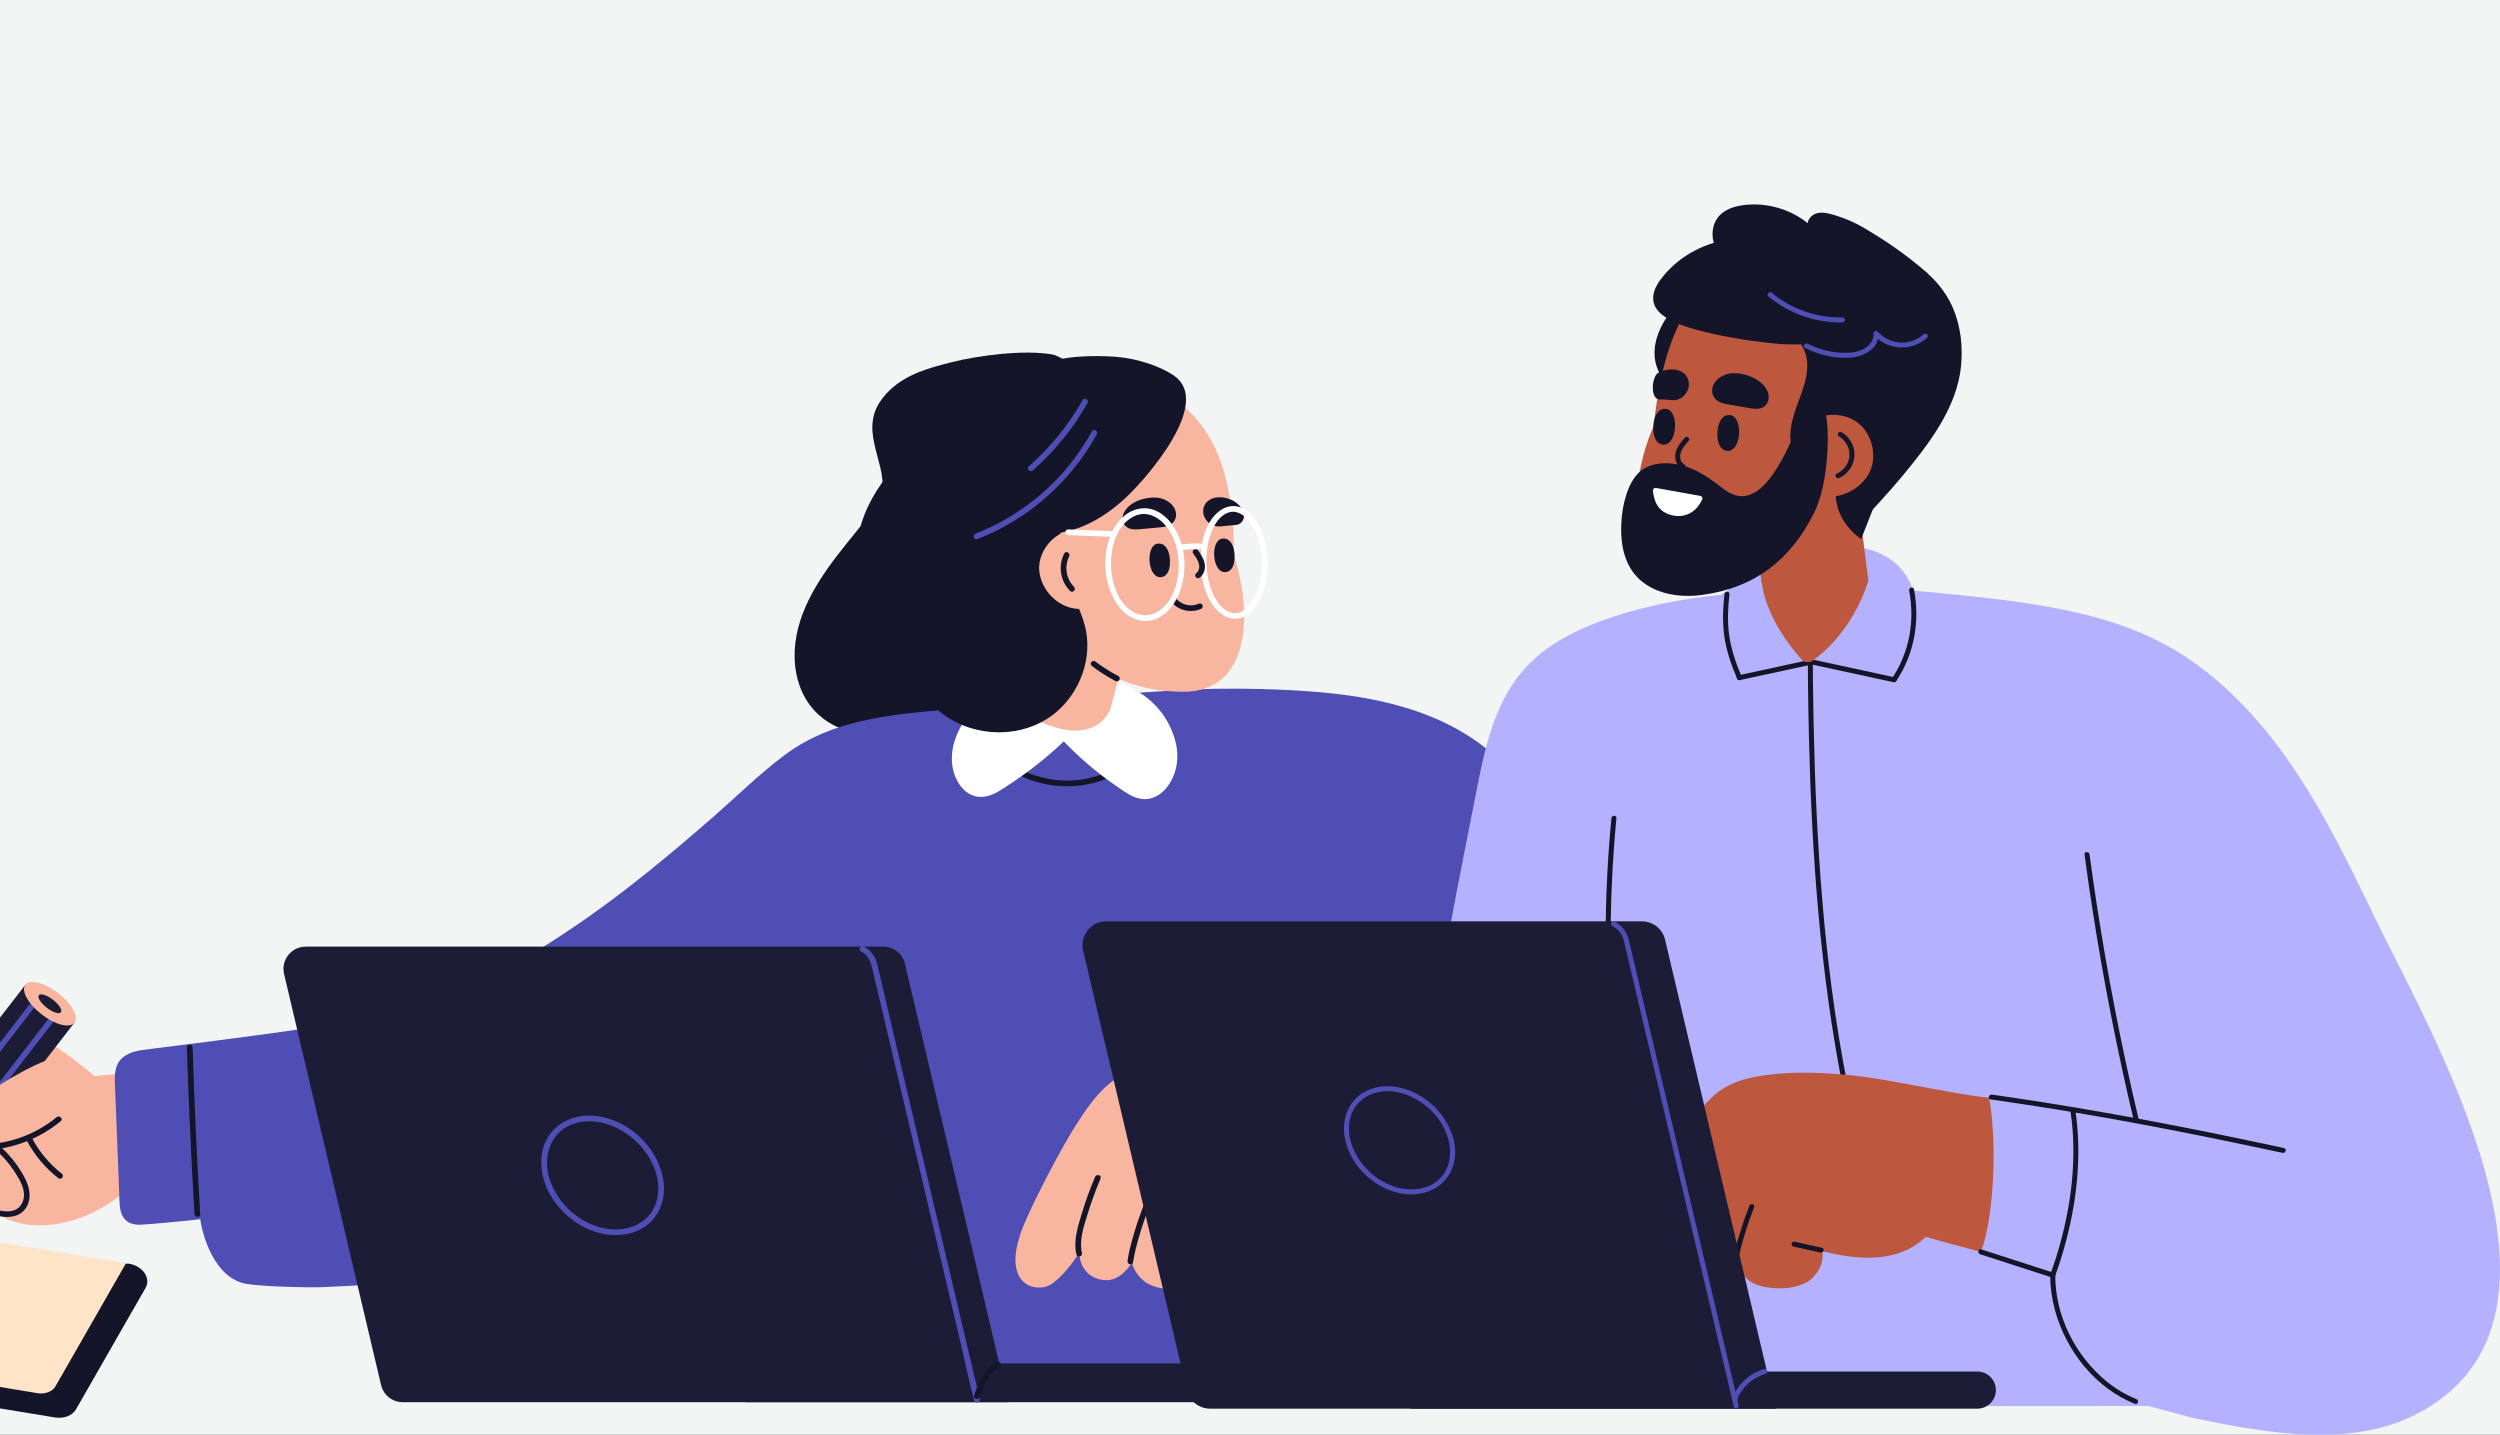 <?xml version="1.0" encoding="UTF-8"?> <svg xmlns="http://www.w3.org/2000/svg" width="697" height="400" viewBox="0 0 697 400" fill="none"><rect x="0" y="0" width="697" height="400" fill="#333333" stroke="none"/><g clip-path="url(#clip0_170_3081)"><rect width="697" height="400" fill="#F3F4F4"></rect><g clip-path="url(#clip1_170_3081)"><path d="M21.195 392.903L40.581 359.071C42.139 356.354 39.801 352.95 35.938 352.315L-23.997 351.816L-57.303 336.957L-58.201 336.813C-60.717 336.398 -63.123 337.321 -64.132 339.091L-83.508 372.923C-85.067 375.64 -82.729 379.044 -78.865 379.679L15.273 395.181C17.789 395.596 20.196 394.673 21.204 392.903H21.195Z" fill="#141529"></path><path d="M15.468 386.503L35.133 352.172L-57.294 336.949L-78.391 373.778L10.469 388.417C12.57 388.764 14.629 387.976 15.468 386.503Z" fill="#FFE4C7"></path><path d="M44.842 307.182C44.698 304.507 44.478 301.831 44.181 299.164C44.156 298.919 43.935 298.766 43.698 298.775C37.903 299.029 32.125 299.435 26.355 300.019C22.661 296.895 18.797 293.983 14.781 291.282C11.46 289.055 8.046 286.863 4.479 285.025C2.725 284.12 0.836 283.383 -1.164 283.349C-6.646 283.247 -11.145 288.564 -14.703 292.146C-19.287 296.768 -30.259 312.821 -31.767 315.665C-33.097 318.18 -34.825 321.025 -34.732 323.971C-34.614 327.679 -30.555 329.305 -27.344 329.051C-23.726 328.763 -20.549 326.646 -17.991 324.166C-15.576 326.866 -12.983 329.449 -10.238 331.802C-7.984 333.741 -5.561 335.502 -2.943 336.908C-2.35 337.382 -1.749 337.83 -1.105 338.237C2.632 340.624 6.936 341.7 11.358 341.632C19.865 341.496 28.304 337.78 34.692 332.268C36.92 330.346 38.928 328.187 40.657 325.817C41.326 325.698 41.995 325.597 42.588 325.368C43.309 325.089 43.935 324.614 44.317 323.937C44.783 323.116 44.859 322.151 44.901 321.219C45.122 316.546 45.096 311.847 44.842 307.174V307.182Z" fill="#F8B59F"></path><path d="M4.555 320.687C3.09 318.571 1.353 316.539 -0.545 314.71C-2.248 313.068 -4.214 311.518 -6.586 310.688C-8.916 309.876 -11.492 309.884 -13.762 310.858C-16.025 311.831 -17.804 313.542 -18.736 315.599C-18.77 315.675 -18.787 315.743 -18.82 315.819C-20.803 317.03 -22.455 318.698 -23.709 320.518C-26.158 324.074 -27.556 328.722 -24.845 332.481C-23.616 334.191 -21.803 335.512 -19.99 336.706C-17.922 338.06 -15.813 339.39 -13.593 340.541C-11.543 341.608 -9.213 342.742 -6.789 342.929C-5.773 343.005 -4.748 342.903 -3.85 342.446C-2.875 341.946 -2.274 341.1 -1.969 340.16C-1.723 339.423 -1.638 338.653 -1.613 337.891C-0.664 338.23 0.395 338.374 1.412 338.289C3.793 338.094 5.75 336.672 6.919 334.885C9.868 330.39 7.36 324.717 4.564 320.687H4.555Z" fill="#F8B59F"></path><path d="M-2.477 319.493C-0.13 321.39 1.971 323.583 3.657 326.08C5.097 328.205 6.953 331.008 6.665 333.691C6.529 334.936 5.945 336.181 4.911 336.917C3.081 338.221 0.573 337.73 -1.41 337.129C-2.392 336.833 -2.816 338.365 -1.833 338.67C1.463 339.677 5.682 339.779 7.512 336.291C9.52 332.472 7.046 328.197 4.852 325.03C3.115 322.524 1.014 320.298 -1.359 318.376C-2.147 317.732 -3.291 318.858 -2.486 319.502L-2.477 319.493Z" fill="#141529"></path><path d="M7.063 274.562L20.746 285.12L-30.004 350.777L-43.696 356.644C-44.848 357.135 -46.085 356.179 -45.899 354.943L-43.679 340.22L7.072 274.562H7.063Z" fill="#1C1C36"></path><path d="M-30.318 343.359C-17.863 327.239 -5.409 311.127 7.054 295.007C10.613 290.401 14.171 285.796 17.73 281.19C18.357 280.377 16.967 279.581 16.349 280.385C3.894 296.506 -8.561 312.617 -21.024 328.737C-24.582 333.343 -28.141 337.949 -31.699 342.554C-32.326 343.367 -30.936 344.163 -30.318 343.359Z" fill="#4E4EB5"></path><path d="M-35.579 339.296C-23.099 323.15 -10.619 307.005 1.861 290.859C5.394 286.287 8.936 281.707 12.469 277.135C13.096 276.322 11.706 275.526 11.088 276.331C-1.393 292.476 -13.873 308.622 -26.353 324.767C-29.886 329.339 -33.427 333.919 -36.96 338.491C-37.587 339.304 -36.198 340.1 -35.579 339.296Z" fill="#4E4EB5"></path><path d="M7.063 274.562C8.334 272.92 12.426 273.952 16.205 276.873C19.983 279.786 22.017 283.486 20.755 285.128C19.484 286.771 15.391 285.738 11.613 282.817C7.834 279.904 5.8 276.204 7.063 274.562Z" fill="#F8B59F"></path><path d="M10.834 277.473C11.308 276.855 13.07 277.422 14.765 278.734C16.459 280.047 17.451 281.604 16.976 282.214C16.502 282.832 14.739 282.265 13.045 280.952C11.35 279.64 10.359 278.082 10.834 277.473Z" fill="#1C1C36"></path><path d="M20.34 295.229C16.061 291.589 -1.113 302.951 -6.298 306.668C-7.857 307.785 -9.458 308.911 -10.806 310.232C-13.059 312.442 -14.415 315.718 -12.178 317.911C-10.119 319.918 -6.349 320.155 -3.256 320.044C3.606 319.799 10.893 316.963 15.773 312.171C17.959 310.029 19.67 307.489 20.399 304.771C21.102 302.138 22.415 296.99 20.34 295.229Z" fill="#F8B59F"></path><path d="M-6.375 320.712C2.157 320.839 10.333 317.994 16.933 312.592C17.73 311.941 16.594 310.823 15.806 311.466C9.545 316.597 1.708 319.239 -6.375 319.12C-7.4 319.103 -7.4 320.703 -6.375 320.712Z" fill="#141529"></path><path d="M7.555 318.139C9.681 322.11 12.63 325.632 16.18 328.409C16.518 328.671 16.976 328.739 17.306 328.409C17.586 328.13 17.645 327.545 17.306 327.283C13.85 324.582 11.003 321.204 8.936 317.335C8.453 316.429 7.072 317.233 7.555 318.139Z" fill="#141529"></path><path d="M300.51 103.362C298.917 101.17 294.469 99.028 293.63 98.867C285.454 97.343 272.262 99.214 265.408 100.958C259.147 102.55 252.911 104.192 248.09 108.756C246.582 110.186 245.269 111.837 244.379 113.717C243.405 115.783 243.083 118.035 243.244 120.304C243.566 124.825 245.498 129.05 245.989 133.545C246.184 135.289 246.167 137.11 245.803 138.837C245.354 139.497 244.905 140.157 244.439 140.801C240.999 145.593 237.127 150.055 233.526 154.72C226.663 163.618 220.41 174.142 221.707 185.834C222.274 190.914 224.384 195.748 228.188 199.228C231.611 202.369 236.263 204.401 240.956 204.113C241.719 204.062 242.473 203.943 243.219 203.766C244.261 204.248 245.371 204.621 246.481 204.909C249.548 205.704 252.716 206.238 255.843 206.754C259.206 207.322 262.587 207.711 266.001 207.753C272.889 207.838 279.71 206.619 286.454 205.332C288.903 204.866 291.741 204.519 293.673 202.784C295.884 200.786 295.587 197.831 294.766 195.248C294.325 193.852 293.757 192.505 293.342 191.1C292.902 189.618 292.588 188.103 292.376 186.57C291.953 183.522 291.944 180.432 292.139 177.367C292.529 171.162 293.707 165.049 294.266 158.86C294.537 155.846 294.664 152.806 294.469 149.784C294.257 146.448 293.579 143.172 292.876 139.912C291.605 134.045 290.258 128.025 291.538 122.039C292.088 119.449 293.147 116.951 294.867 114.911C296.486 112.98 298.671 111.592 300.171 109.551C301.527 107.697 301.942 105.31 300.518 103.346L300.51 103.362Z" fill="#141529"></path><path d="M482.797 354.85C479.933 359.456 475.807 363.274 470.952 365.704C465.487 368.438 458.811 369.497 452.982 367.321C452.745 367.228 452.516 367.135 452.287 367.033C449.449 366.754 446.644 366.085 444.052 365.086C434.868 361.564 427.937 353.876 422.167 346.197C418.965 341.93 415.948 337.502 412.89 333.133C409.628 328.46 406.366 323.795 403.163 319.088C396.783 309.749 390.573 300.275 384.778 290.547C381.999 285.891 379.33 281.167 376.78 276.375C376.89 276.899 377.017 277.433 377.127 277.958C378.991 286.89 380.609 295.873 381.957 304.889C383.321 313.949 385.354 332.659 386.193 341.786C386.938 349.999 388.133 358.829 385.371 366.787C382.888 373.975 376.941 379.259 370.214 382.467C362.275 386.252 353.209 387.556 344.542 388.538C335.366 389.579 326.122 389.867 316.896 389.757C312.753 389.715 308.618 389.579 304.483 389.401C299.205 389.85 293.91 389.892 288.606 389.325C285.988 389.054 283.395 388.622 280.828 388.047C279.439 387.877 278.066 387.649 276.727 387.285C275.321 386.904 274.033 386.353 272.847 385.642C271.746 385.219 270.661 384.77 269.585 384.288C263.62 381.544 258.35 377.599 253.945 372.739C249.598 367.947 246.133 362.436 243.168 356.704C239.982 350.557 236.381 334.522 233.924 328.054C228.663 314.186 226.578 303.738 223.96 289.142C223.528 286.721 223.155 284.291 222.791 281.861C204.948 285.891 166.177 286.729 140.887 272.235C140.514 272.023 140.15 271.803 139.777 271.583C139.726 271.549 139.675 271.523 139.625 271.489C139.633 271.261 139.752 271.041 140.014 270.888C147.911 266.359 155.629 261.516 163.102 256.301C175.616 247.563 187.35 237.785 198.839 227.76C205.439 222.012 211.675 215.823 218.69 210.557C233.678 199.313 252.403 199 270.237 197.264C290.707 195.275 311.185 193.268 331.731 192.295C332.96 192.235 334.197 192.185 335.425 192.134C336.374 192.091 337.323 192.058 338.272 192.041C347.016 191.888 355.776 192.091 364.503 192.709C372.408 193.277 380.313 194.276 388.006 196.231C395.563 198.145 402.918 201.015 409.501 205.231C415.948 209.363 421.515 214.731 426.48 220.53C431.58 226.507 436.096 232.95 440.62 239.368C445.323 246.031 449.983 252.719 454.329 259.62C456.108 262.447 457.82 265.309 459.472 268.221C465.437 278.203 470.749 288.558 475.349 299.225C477.934 305.211 480.289 311.29 482.433 317.445C484.703 323.998 486.813 330.788 487.092 337.773C487.321 343.801 486.008 349.711 482.805 354.85H482.797Z" fill="#4E4EB5"></path><path d="M283.005 215.523C289.19 218.868 296.443 220.019 303.348 218.639C309.736 217.361 315.625 213.923 319.946 209.055C320.624 208.293 319.497 207.159 318.819 207.929C314.744 212.526 309.27 215.76 303.238 217.039C296.672 218.427 289.699 217.327 283.819 214.143C282.912 213.652 282.107 215.032 283.014 215.523H283.005Z" fill="#141529"></path><path d="M267.399 218.574C268.696 220.564 270.949 222.376 273.932 222.173C276.745 221.986 279.21 220.149 281.345 218.744C286.878 215.145 291.987 211.09 296.587 206.696C301.035 211.369 306.068 215.645 311.626 219.421C313.659 220.801 315.972 222.621 318.777 222.791C321.742 222.977 324.14 221.148 325.597 219.142C328.503 215.162 328.808 210.201 327.487 205.892C323.691 193.514 311.787 188.341 299.841 188.603C287.488 188.874 271.432 192.693 266.577 205.316C264.908 209.634 264.807 214.595 267.391 218.557L267.399 218.574Z" fill="white"></path><path d="M393.335 326.425C393.301 319.483 392.742 311.008 390.124 303.27C388.353 303.05 386.591 302.872 384.854 302.592C380.703 301.932 376.551 301.187 372.4 300.425C363.851 298.859 355.234 297.072 346.753 296.37C340.06 295.819 333.392 295.599 326.961 296.234C320.37 296.886 314.125 298.122 309.321 302.084C305.272 305.429 302.391 309.874 299.57 314.31C296.63 318.933 289.309 332.386 285.488 341.369C283.777 345.399 281.955 351.571 284.048 355.652C286.022 359.504 290.851 359.648 293.291 357.912C296.333 355.745 298.68 352.578 300.849 349.42C301.061 351.224 301.518 353.027 302.967 354.652C304.534 356.413 307.491 357.175 309.432 356.854C311.482 356.515 313.007 355.211 314.227 353.857C314.617 353.425 315.151 352.68 315.574 352.155C315.735 352.722 315.955 353.272 316.227 353.814C316.26 353.933 316.286 354.026 316.286 354.051C316.286 354.034 316.311 354.017 316.328 354.001C317.048 355.381 318.116 356.625 319.438 357.514C321.42 358.852 323.903 359.25 326.021 359.461C329.562 359.817 333.146 359.36 336.01 357.887C338.154 356.778 341.593 353.052 340.763 348.599C346.092 349.827 363.673 351.435 373.518 341.86C375.153 340.886 382.626 346.406 388.616 351.054C391.827 343.612 393.386 335.273 393.344 326.434L393.335 326.425Z" fill="#F8B59F"></path><path d="M340.67 347.543C337.993 346.942 335.307 346.341 332.629 345.748C331.63 345.528 331.197 347.06 332.206 347.289C334.883 347.882 337.569 348.483 340.246 349.084C341.246 349.304 341.67 347.772 340.67 347.543Z" fill="#141529"></path><path d="M301.645 349.322C300.815 345.724 302.162 341.973 303.204 338.544C304.229 335.158 305.475 331.839 306.83 328.571C307.22 327.622 305.678 327.208 305.288 328.147C303.84 331.636 302.526 335.174 301.459 338.79C300.417 342.337 299.247 346.028 300.103 349.745C300.332 350.744 301.874 350.321 301.645 349.322Z" fill="#141529"></path><path d="M315.896 351.936C316.303 349.133 317.099 346.34 317.913 343.63C318.726 340.913 319.683 338.246 320.709 335.604C321.081 334.647 319.539 334.233 319.167 335.181C318.141 337.822 317.184 340.489 316.371 343.207C315.557 345.916 314.761 348.71 314.354 351.512C314.21 352.52 315.744 352.952 315.896 351.936Z" fill="#141529"></path><path d="M485.017 324.76C483.331 319.113 481.077 312.145 476.231 308.327C474.079 306.633 473.503 305.346 470.885 304.576C468.224 303.797 465.488 303.365 462.743 303.027C459.464 302.629 456.176 302.307 452.889 302.036C446.17 301.486 439.435 301.155 432.69 300.918C429.335 300.8 425.98 300.707 422.625 300.622C420.973 300.58 419.312 300.529 417.66 300.495C416.16 300.461 414.644 300.461 413.161 300.724C409.289 301.426 396.335 299.005 395.106 299.538C393.954 300.038 393.149 301.012 392.7 302.163C392.522 302.629 392.395 303.103 392.293 303.585C385.456 302.561 378.856 301.52 377.17 301.274C377.17 301.274 375.357 309.817 374.891 312.771C374.162 317.318 373.662 321.907 373.145 326.479C372.332 333.624 371.866 340.804 372.095 348C372.196 351.243 372.281 354.917 373.51 357.711C375.086 361.301 378.788 361.597 381.787 362.376C384.321 363.037 386.862 363.688 389.404 364.332C389.506 364.662 389.608 365.001 389.726 365.331C390.624 367.752 392.022 369.987 394.022 371.655C396.131 373.416 398.724 374.466 401.342 375.237C404.29 376.109 407.315 376.761 410.323 377.404C413.551 378.09 416.787 378.716 420.041 379.267C426.582 380.376 433.156 381.222 439.765 381.84C445.501 382.382 451.313 382.721 457.049 382.018C468.614 380.604 477.841 373.611 482.704 363.028C485.068 357.88 486.762 351.666 487.127 346.002C487.584 338.873 487.466 332.888 485.034 324.76H485.017Z" fill="#CDE339"></path><path d="M262.248 263.353C261.426 264.597 260.579 265.825 259.731 267.044C259.952 258.874 259.867 250.695 259.528 242.534C259.172 234.025 258.528 225.525 257.596 217.058C257.088 212.461 256.495 207.872 255.775 203.3C256.148 203.207 256.181 202.572 255.724 202.479C237.245 198.822 220.893 211.428 208.43 223.408C201.813 229.766 195.374 236.277 188.308 242.161C181.631 247.724 174.599 252.854 167.279 257.536C152.613 266.909 136.778 274.444 120.265 279.964C103.76 285.476 40.995 292.325 38.377 292.96C36.081 293.519 33.76 294.501 32.726 296.787C31.642 299.2 32.057 302.12 32.142 304.669C32.353 311.069 32.913 323.176 33.124 329.577C33.175 331.16 33.226 332.744 33.285 334.327C33.328 335.521 33.379 336.723 33.709 337.874C34.023 338.966 34.633 339.974 35.59 340.609C36.564 341.261 37.725 341.455 38.877 341.464C40.386 341.464 53.713 340.262 55.822 339.889C56.399 344.148 59.635 356.28 68.591 357.923C72.802 358.693 85.866 359.04 90.136 358.854C133.228 356.991 153.791 351.979 182.53 337.146C197.501 329.416 213.158 317.445 225.833 306.345C238.448 295.297 249.869 282.732 259.384 268.907C260.545 267.222 261.689 265.529 262.807 263.81C263.061 263.421 262.502 262.963 262.248 263.353Z" fill="#4E4EB5"></path><path d="M52.103 292.038C52.594 307.54 53.306 323.033 54.23 338.519C54.289 339.534 55.89 339.543 55.822 338.519C54.891 323.033 54.187 307.54 53.696 292.038C53.662 291.013 52.069 291.013 52.103 292.038Z" fill="#141529"></path><path d="M392.92 303.89C406.383 306.803 419.846 309.707 433.3 312.619C434.3 312.839 434.732 311.299 433.724 311.078C420.261 308.166 406.798 305.262 393.344 302.35C392.344 302.129 391.912 303.67 392.92 303.89Z" fill="#141529"></path><path d="M371.264 263.419C372.942 267.999 374.62 272.579 376.289 277.16C376.636 278.116 378.178 277.702 377.831 276.736C376.153 272.156 374.476 267.576 372.806 262.995C372.459 262.039 370.917 262.454 371.264 263.419Z" fill="#141529"></path><path d="M391.632 302.933C388.345 317.953 387.252 333.446 388.464 348.779C388.803 353.088 389.328 357.389 390.014 361.656C390.175 362.664 391.717 362.241 391.556 361.233C389.15 346.298 388.938 331 390.938 316.005C391.505 311.764 392.259 307.539 393.174 303.357C393.395 302.358 391.853 301.926 391.632 302.933Z" fill="#141529"></path><path d="M371.018 343.733C370.68 346.002 370.832 348.339 371.103 350.616C371.366 352.86 371.705 355.205 372.611 357.296C373.382 359.1 375.034 360.234 376.729 361.106C379.491 362.52 382.533 363.384 385.54 364.095C386.54 364.332 386.964 362.791 385.964 362.554C383.177 361.894 380.347 361.115 377.763 359.836C376.246 359.083 374.67 358.151 374.001 356.509C373.213 354.579 372.899 352.403 372.671 350.345C372.442 348.322 372.255 346.18 372.56 344.148C372.713 343.14 371.171 342.709 371.018 343.725V343.733Z" fill="#141529"></path><path d="M112.292 390.931H281.142L252.301 268.702C251.64 265.899 249.141 263.918 246.252 263.918H85.248C81.24 263.918 78.283 267.652 79.198 271.546L106.243 386.148C106.904 388.95 109.403 390.931 112.292 390.931Z" fill="#1C1C36"></path><path d="M151.334 327.924C153.096 335.145 158.959 341.14 165.991 343.442C172.219 345.483 179.819 344.196 183.343 338.185C186.978 331.979 184.597 324.156 180.268 318.983C175.675 313.497 168.067 309.814 160.849 311.397C157.451 312.142 154.418 314.216 152.647 317.23C150.749 320.465 150.52 324.325 151.334 327.924C151.563 328.923 153.105 328.499 152.876 327.5C151.571 321.777 153.749 315.563 159.586 313.429C165.813 311.152 172.863 313.92 177.446 318.306C181.954 322.615 185.046 329.49 182.792 335.67C180.657 341.521 174.21 343.646 168.474 342.46C161.06 340.928 154.681 334.858 152.884 327.5C152.639 326.501 151.105 326.924 151.342 327.924H151.334Z" fill="#4E4EB5"></path><path d="M372.289 380.121H208.32C205.329 380.121 202.915 382.542 202.915 385.523C202.915 388.511 205.338 390.924 208.32 390.924H372.289C375.28 390.924 377.695 388.503 377.695 385.523C377.695 382.534 375.272 380.121 372.289 380.121Z" fill="#1C1C36"></path><path d="M273.144 390.019C272.153 385.803 271.153 381.595 270.161 377.379C267.789 367.329 265.417 357.288 263.053 347.239C260.223 335.25 257.393 323.253 254.564 311.265C252.2 301.257 249.844 291.259 247.48 281.251C246.481 277.001 245.557 272.717 244.473 268.484C243.956 266.486 242.668 264.843 240.83 263.878C239.923 263.396 239.118 264.776 240.025 265.258C242.541 266.587 242.914 268.856 243.49 271.286C244.134 274.029 244.786 276.773 245.43 279.516C247.692 289.1 249.954 298.692 252.217 308.276C255.021 320.154 257.825 332.033 260.621 343.911C263.07 354.308 265.527 364.696 267.976 375.093C269.162 380.122 270.161 385.244 271.551 390.231C271.568 390.299 271.585 390.375 271.602 390.443C271.839 391.442 273.373 391.018 273.144 390.019Z" fill="#4E4EB5"></path><path d="M277.812 379.699C276.312 380.512 275.143 381.841 274.211 383.246C273.034 385.024 272.212 387.039 271.602 389.071C271.305 390.053 272.847 390.477 273.144 389.495C273.711 387.624 274.457 385.803 275.524 384.161C276.321 382.933 277.321 381.782 278.625 381.079C279.532 380.588 278.727 379.216 277.82 379.699H277.812Z" fill="#141529"></path><path d="M271.508 130.486C271.592 129.868 271.694 129.249 271.813 128.64C275.905 106.746 305.813 98.364 324.359 109.243C339.974 118.404 343.177 134.092 343.931 150.187C343.999 151.669 344.024 153.269 344.007 154.945C344.143 155.334 344.27 155.724 344.397 156.122C348.557 169.329 349.548 192.985 329.655 192.875C315.785 192.798 306.754 187.405 298.628 181.242C281.514 168.246 268.415 152.676 271.516 130.494L271.508 130.486Z" fill="#F8B59F"></path><path d="M341.415 159.51C342.372 159.543 343.524 159.019 343.999 157.139C344.676 154.43 343.838 149.714 340.745 150.163C337.424 150.645 337.898 159.391 341.415 159.51Z" fill="#141529"></path><path d="M323.394 160.916C324.351 160.95 325.503 160.425 325.978 158.545C326.655 155.836 325.817 151.12 322.724 151.569C319.403 152.052 319.877 160.797 323.394 160.916Z" fill="#141529"></path><path d="M313.371 142.881C314.938 139.808 319.344 138.47 322.555 138.741C324.8 138.927 327.257 140.392 327.799 142.712C328.13 144.109 327.562 145.514 326.342 146.259C325.198 146.954 323.783 146.987 322.495 147.106C320.869 147.258 319.234 147.428 317.607 147.563C316.294 147.673 314.819 147.665 313.82 146.674C312.811 145.675 312.752 144.1 313.379 142.881H313.371Z" fill="#141529"></path><path d="M335.509 143.226C335.264 141.905 335.721 140.618 336.645 139.797C338.433 138.189 341.347 138.434 343.491 139.433C345.338 140.297 347.634 142.76 346.549 145.004C345.829 146.486 344.355 146.409 342.991 146.486C341.101 146.587 339.331 147.265 337.517 146.122C336.526 145.495 335.73 144.437 335.501 143.234L335.509 143.226Z" fill="#141529"></path><path d="M316.556 171.024C316.556 171.024 312.845 185.434 309.642 197.423C309.642 197.423 306.94 206.439 294.366 202.833C283.911 199.836 283.471 194.375 283.471 194.375L290.198 164.641L316.564 171.024H316.556Z" fill="#F8B59F"></path><path d="M240.168 145.946C242.117 139.469 246.073 133.738 250.648 128.827C257.791 121.148 265.374 113.596 274.524 108.321C280.184 105.053 295.994 96.731 302.195 101.794C308.287 106.764 302.56 120.86 299.391 127.76C299.374 127.997 299.357 128.243 299.332 128.48C298.332 139.656 292.664 150.247 297.188 161.541C299.128 166.384 301.916 170.965 302.831 176.163C304.381 184.985 300.281 194.442 293.062 199.649C285.199 205.313 274.177 205.541 265.763 200.944C257.511 196.431 252.284 187.288 251.809 177.992C251.758 176.967 251.767 175.934 251.835 174.91C246.649 172.937 242.803 168.526 240.752 163.446C238.49 157.833 238.431 151.712 240.176 145.946H240.168Z" fill="#141529"></path><path d="M334.933 169.711C332.154 170.998 328.604 170.295 326.664 167.874C326.393 167.535 326.333 167.078 326.664 166.748C326.943 166.469 327.519 166.409 327.791 166.748C329.273 168.594 331.976 169.33 334.128 168.34C334.518 168.162 334.984 168.23 335.221 168.627C335.424 168.975 335.331 169.533 334.933 169.72V169.711Z" fill="#141529"></path><path d="M310.998 189.87C308.719 188.677 306.55 187.305 304.5 185.756C304.152 185.493 303.974 185.07 304.212 184.663C304.407 184.325 304.957 184.113 305.305 184.376C307.355 185.925 309.532 187.305 311.803 188.49C312.184 188.693 312.303 189.218 312.091 189.582C311.862 189.972 311.379 190.065 310.998 189.87Z" fill="#141529"></path><path d="M289.723 158.909C289.274 153.305 295.129 145.626 303.432 148.267C311.439 150.807 313.464 160.535 307.939 166.58C301.373 173.776 290.435 167.765 289.723 158.909Z" fill="#F8B59F"></path><path d="M298.077 155.133C296.671 157.961 297.239 161.381 299.45 163.625C300.17 164.361 299.043 165.487 298.323 164.751C295.595 161.974 294.968 157.8 296.705 154.328C297.162 153.406 298.543 154.218 298.086 155.133H298.077Z" fill="#141529"></path><path d="M277.896 132.313C278.48 126.242 280.192 120.248 282.928 114.796C285.453 109.767 285.352 104.526 290.393 101.842C295.502 99.124 305.143 99.048 310.862 99.455C313.879 99.675 316.878 100.267 319.75 101.207C322.41 102.079 325.139 103.197 327.435 104.831C338.008 112.366 319.742 133.219 314.124 138.51C309.998 142.405 305.186 145.758 299.755 147.519C294.307 149.28 288.215 149.5 282.861 147.29C281.59 146.765 280.31 146.122 279.37 145.097C278.429 144.064 278.057 142.701 277.896 141.347C277.548 138.366 277.616 135.293 277.896 132.313Z" fill="#141529"></path><path d="M305.788 121.071C300.128 131.392 291.613 140.078 281.437 145.996C278.565 147.664 275.557 149.095 272.456 150.306C271.499 150.678 271.084 149.137 272.033 148.765C282.717 144.591 292.214 137.411 299.179 128.31C301.128 125.762 302.873 123.069 304.406 120.267C304.898 119.369 306.279 120.174 305.788 121.071Z" fill="#4E4EB5"></path><path d="M303.203 112.36C299.213 119.421 294.044 125.788 287.953 131.147C287.182 131.825 286.055 130.699 286.826 130.021C292.824 124.747 297.891 118.507 301.822 111.556C302.331 110.659 303.703 111.463 303.203 112.36Z" fill="#4E4EB5"></path><path d="M336.433 158.602C336.678 161.286 337.314 163.995 338.585 166.383C339.483 168.076 340.762 169.786 342.575 170.556C346.735 172.334 349.675 167.449 350.726 164.181C352.361 159.084 352.175 152.98 349.946 148.078C348.489 144.886 345.176 141.059 341.398 143.405C339.356 144.666 338.144 147.062 337.415 149.272C336.424 152.277 336.178 155.461 336.433 158.602C336.517 159.626 334.916 159.618 334.84 158.602C334.416 153.319 335.297 146.359 339.652 142.719C341.228 141.398 343.27 140.738 345.303 141.271C347.455 141.847 349.124 143.549 350.294 145.369C353.581 150.483 354.081 157.527 352.632 163.309C351.598 167.424 348.667 173.088 343.575 172.453C341.067 172.14 339.118 170.252 337.805 168.211C335.967 165.35 335.145 161.938 334.831 158.593C334.738 157.569 336.331 157.577 336.424 158.593L336.433 158.602Z" fill="white"></path><path d="M334.018 153.456C334.899 154.683 335.747 155.97 335.916 157.511C336.069 158.891 335.543 160.288 334.4 161.101C334.044 161.346 333.51 161.16 333.307 160.813C333.069 160.415 333.239 159.975 333.595 159.721C333.883 159.518 334.111 159.145 334.222 158.781C334.349 158.366 334.383 157.85 334.306 157.452C334.086 156.25 333.332 155.242 332.637 154.269C332.383 153.921 332.578 153.38 332.925 153.176C333.323 152.939 333.764 153.109 334.018 153.464V153.456Z" fill="#141529"></path><path d="M309.846 159.256C310.329 163.828 312.532 169.653 317.361 171.211C321.97 172.692 325.715 168.781 327.283 164.852C329.324 159.764 329.079 153.457 326.427 148.631C324.393 144.939 320.242 141.832 315.98 144.033C310.727 146.751 309.363 153.922 309.846 159.256C309.939 160.281 308.346 160.272 308.253 159.256C307.745 153.643 309.211 146.912 313.998 143.39C315.946 141.959 318.403 141.358 320.776 141.891C323.182 142.442 325.181 144.084 326.639 146.015C330.358 150.951 331.078 158.096 329.299 163.913C327.842 168.654 323.97 173.734 318.429 173.056C311.939 172.269 308.855 164.92 308.253 159.248C308.143 158.232 309.744 158.232 309.846 159.248V159.256Z" fill="white"></path><path d="M335.797 153.269C333.569 152.981 331.298 153.057 329.096 153.481C328.672 153.565 328.231 153.362 328.113 152.922C328.003 152.532 328.248 152.024 328.672 151.94C331.019 151.483 333.425 151.364 335.797 151.669C336.221 151.72 336.594 151.999 336.594 152.465C336.594 152.854 336.229 153.32 335.797 153.26V153.269Z" fill="white"></path><path d="M310.71 149.706C306.415 149.537 302.119 149.367 297.815 149.198C296.79 149.156 296.79 147.564 297.815 147.606C302.11 147.776 306.406 147.945 310.71 148.114C311.735 148.157 311.735 149.748 310.71 149.706Z" fill="white"></path><path d="M403.85 308.758C403.994 304.372 397.961 301.688 398.444 297.362C401.697 268.458 407.052 244.252 411.941 218.98C415.254 201.827 419.388 188.958 432.317 180.128C444.696 171.67 465.775 166.539 486.923 165.235C506.452 164.025 516.797 162.932 537.445 165.015C562.862 167.58 590.297 169.689 610.978 184.217C635.04 201.124 648.528 227.616 661.009 253.582C661.059 253.692 661.11 253.794 661.161 253.904C677.335 287.558 724.993 367.092 674.209 394.006C656.45 403.421 634.057 400.077 611.724 395.386C610.453 395.124 603.81 393.287 599.006 391.983C541.334 392.017 489.583 392.829 432.309 385.26C425.353 384.338 417.228 366.389 412.059 361.792C404.544 355.095 404.036 343.86 403.68 334.648C403.358 326.063 403.545 317.402 403.833 308.758H403.85Z" fill="#B4B1FF"></path><path d="M505.359 177.892C505.427 194.139 505.69 210.386 506.469 226.616C507.249 242.914 508.536 259.203 510.655 275.383C511.858 284.569 513.34 293.712 515.137 302.797C515.306 303.677 513.967 304.05 513.789 303.169C510.612 287.117 508.443 270.879 506.969 254.581C505.495 238.224 504.715 221.807 504.326 205.391C504.105 196.23 504.004 187.061 503.97 177.892C503.97 176.994 505.359 176.994 505.368 177.892H505.359Z" fill="#141529"></path><path d="M554.593 306.055C552.924 305.852 551.264 305.674 549.628 305.42C545.714 304.802 541.791 304.1 537.877 303.38C529.811 301.907 521.686 300.214 513.688 299.553C507.376 299.028 501.081 298.825 495.023 299.426C488.804 300.044 482.915 301.204 478.383 304.946C474.562 308.096 471.85 312.287 469.181 316.478C466.402 320.838 459.497 333.529 455.905 342.004C454.287 345.805 452.575 351.63 454.549 355.474C456.413 359.106 460.963 359.25 463.268 357.607C466.131 355.559 468.351 352.57 470.393 349.598C470.596 351.3 471.02 353.002 472.393 354.534C473.867 356.194 476.663 356.913 478.493 356.608C480.433 356.287 481.865 355.059 483.017 353.781C483.381 353.374 483.89 352.663 484.288 352.181C484.432 352.714 484.644 353.239 484.898 353.747C484.932 353.857 484.949 353.95 484.957 353.975C484.957 353.958 484.983 353.942 484.991 353.925C485.678 355.22 486.677 356.405 487.923 357.243C489.795 358.505 492.134 358.886 494.133 359.081C497.48 359.411 500.86 358.988 503.555 357.591C505.571 356.549 508.825 353.036 508.037 348.828C513.069 349.988 527.642 353.865 536.92 344.832C540.478 345.856 544.994 347.126 552.238 349.023C555.263 342.004 557.203 321.507 554.602 306.064L554.593 306.055Z" fill="#BD583E"></path><path d="M507.562 349.227C505.037 348.659 502.504 348.092 499.979 347.533C499.098 347.339 499.471 345.992 500.352 346.187C502.885 346.746 505.41 347.313 507.935 347.88C508.808 348.075 508.443 349.421 507.562 349.227Z" fill="#141529"></path><path d="M469.732 349.886C468.927 346.381 470.037 342.892 471.02 339.54C472.02 336.136 473.257 332.809 474.621 329.541C474.96 328.72 476.315 329.084 475.968 329.913C474.688 332.995 473.511 336.128 472.545 339.328C471.562 342.562 470.291 346.118 471.079 349.522C471.282 350.394 469.935 350.766 469.732 349.894V349.886Z" fill="#141529"></path><path d="M483.178 351.58C483.56 348.939 484.314 346.297 485.085 343.749C485.856 341.192 486.754 338.669 487.72 336.18C488.042 335.35 489.397 335.714 489.067 336.552C488.101 339.041 487.194 341.556 486.432 344.121C485.669 346.678 484.907 349.311 484.526 351.953C484.398 352.842 483.051 352.461 483.178 351.58Z" fill="#141529"></path><path d="M475.426 169.662C484.695 160.993 496.709 154.787 507.477 152.856C518.178 150.943 526.795 153.771 531.099 159.977C533.488 163.431 534.556 167.842 533.937 172.863C533.937 172.93 533.903 172.99 533.878 173.049C533.827 173.404 533.344 173.904 532.853 173.879C517.915 172.981 502.978 172.092 488.041 171.186C483.856 170.932 479.67 170.678 475.493 170.424C475.163 170.407 475.078 169.976 475.417 169.654L475.426 169.662Z" fill="#B4B1FF"></path><path d="M582.57 238.214C585.162 257.585 588.534 276.854 592.627 295.963C593.779 301.331 594.991 306.69 596.253 312.032C596.465 312.904 595.118 313.277 594.906 312.405C590.348 293.212 586.543 273.84 583.502 254.351C582.663 248.983 581.884 243.607 581.163 238.222C581.045 237.333 582.443 237.342 582.561 238.222L582.57 238.214Z" fill="#141529"></path><path d="M636.396 321.415C615.393 316.902 594.321 312.703 573.115 309.274C567.082 308.301 561.041 307.378 554.992 306.523C554.102 306.396 554.483 305.049 555.365 305.176C576.648 308.19 597.795 312.009 618.849 316.31C624.831 317.529 630.796 318.79 636.76 320.069C637.642 320.255 637.269 321.601 636.388 321.415H636.396Z" fill="#141529"></path><path d="M450.66 228.107C449.483 240.409 448.941 252.77 449.059 265.131C449.093 268.636 449.178 272.141 449.322 275.646C449.356 276.544 447.958 276.544 447.924 275.646C447.441 263.294 447.593 250.924 448.415 238.589C448.644 235.092 448.932 231.596 449.263 228.107C449.347 227.218 450.745 227.21 450.66 228.107Z" fill="#141529"></path><path d="M486.44 133.478C486.44 133.478 488.931 149.141 491.134 162.188C491.134 162.188 493.116 172.025 507.664 169.587C519.762 167.555 520.898 161.832 520.898 161.832L516.806 129.617L486.44 133.478Z" fill="#BD583E"></path><path d="M533.615 164.296C535.318 173.202 533.725 182.295 528.676 189.873C528.176 190.618 526.973 189.915 527.473 189.17C532.311 181.914 533.912 173.219 532.277 164.668C532.107 163.788 533.454 163.415 533.624 164.296H533.615Z" fill="#141529"></path><path d="M482.17 165.659C481.755 169.452 481.56 173.296 482.094 177.089C482.645 181.025 483.941 184.802 485.483 188.451C485.83 189.272 484.627 189.983 484.28 189.153C482.687 185.386 481.331 181.517 480.747 177.461C480.188 173.533 480.34 169.596 480.772 165.659C480.865 164.778 482.263 164.761 482.17 165.659Z" fill="#141529"></path><path d="M527.888 190.193C520.407 188.567 512.934 186.95 505.452 185.325C504.571 185.138 504.944 183.792 505.825 183.979C513.306 185.604 520.779 187.221 528.261 188.847C529.142 189.033 528.769 190.379 527.888 190.193Z" fill="#141529"></path><path d="M484.695 188.271C491.286 186.84 497.886 185.409 504.478 183.979C505.351 183.792 505.732 185.13 504.851 185.325C498.259 186.756 491.659 188.186 485.067 189.617C484.195 189.804 483.813 188.466 484.695 188.271Z" fill="#141529"></path><path d="M520.898 161.831C520.898 161.831 517.229 175.682 505.351 184.208C504.411 184.885 503.072 184.741 502.301 183.895C499.31 180.567 492.354 171.915 491.134 162.195C489.567 149.741 520.898 161.84 520.898 161.84V161.831Z" fill="#BD583E"></path><path d="M578.621 309.613C580.401 321.626 579.164 333.911 576.113 345.62C575.224 349.024 574.182 352.377 572.996 355.687C572.699 356.525 571.343 356.161 571.648 355.314C575.673 344.054 578.172 332.125 578.054 320.128C578.02 316.733 577.774 313.338 577.274 309.977C577.147 309.096 578.494 308.715 578.621 309.604V309.613Z" fill="#141529"></path><path d="M572.132 356.179C565.438 354.011 558.745 351.852 552.052 349.685C551.196 349.406 551.56 348.059 552.425 348.339C559.118 350.506 565.811 352.665 572.505 354.832C573.36 355.112 572.996 356.458 572.132 356.179Z" fill="#141529"></path><path d="M573.013 355.509C572.945 366.837 578.664 378.131 587.425 385.226C589.89 387.224 592.661 388.875 595.609 390.052C596.431 390.382 596.075 391.728 595.236 391.398C584.18 387.013 576.029 376.624 572.928 365.305C572.055 362.113 571.589 358.811 571.615 355.509C571.615 354.612 573.021 354.612 573.013 355.509Z" fill="#141529"></path><path d="M466.089 86.633C466.089 86.633 456.871 96.818 463.963 106.072C471.054 115.325 478.036 89.207 478.036 89.207L466.081 86.633H466.089Z" fill="#141529"></path><path d="M540.419 100.162C540.393 99.502 540.351 98.833 540.292 98.173C538.199 74.56 507.359 62.622 486.601 72.257C469.122 80.368 464.132 96.657 461.683 113.633C461.454 115.199 461.268 116.892 461.116 118.662C460.938 119.06 460.76 119.466 460.59 119.864C454.837 133.436 451.304 161.307 472.46 160.308C486.948 159.631 495.201 154.026 504.91 150.216C526.21 141.877 541.444 123.962 540.427 100.137L540.419 100.162Z" fill="#BD583E"></path><path d="M518.882 150.273C518.882 150.273 510.113 144.719 512.121 134.915C514.129 125.111 522.745 131.969 522.745 131.969L522.11 142.103L518.89 150.273H518.882Z" fill="#141529"></path><path d="M463.098 77.767C464.53 75.854 466.233 74.16 468.114 72.687C471.045 70.393 474.333 68.767 477.798 67.709C477.679 67.277 477.578 66.828 477.518 66.371C477.196 63.797 478.001 61.139 480.052 59.471C482.068 57.829 484.745 57.261 487.279 57.067C492.828 56.643 498.53 58.252 503.046 61.503C503.36 61.732 503.656 61.977 503.961 62.223C504.122 61.063 505.012 60.064 506.113 59.615C507.791 58.938 509.697 59.454 511.349 59.937C514.467 60.851 517.466 62.18 520.245 63.857C525.812 67.218 531.37 70.875 537.055 75.93C538.911 77.581 536.191 81.933 537.021 84.261C537.97 85.37 538.411 86.945 538.063 88.359C537.504 90.636 535.386 92.058 533.09 91.965C530.777 91.872 528.447 90.763 526.473 89.612C524.499 88.46 522.686 87.004 521.135 85.328C520.228 84.354 519.424 83.296 518.712 82.186C517.28 82.601 515.823 82.923 514.357 83.169C514.247 83.829 514.077 84.489 513.832 85.116C513.044 87.148 511.493 90.67 508.858 95.369C508.833 95.377 508.808 95.394 508.774 95.403C503.08 96.249 498.234 96.173 493.32 95.631C486.465 94.878 479.653 93.743 472.994 91.94C470.351 91.229 467.673 90.323 465.267 88.993C463.42 87.978 461.548 86.487 461.039 84.337C460.472 81.941 461.7 79.63 463.098 77.758V77.767Z" fill="#141529"></path><path d="M479.721 72.351C484.83 69.1 490.888 67.813 496.836 67.246C508.875 66.103 523.651 66.721 534.022 73.621C538.589 76.66 542.325 80.851 544.494 85.906C546.637 90.909 547.247 96.472 546.756 101.865C545.672 113.692 537.657 123.954 530.226 132.903C528.294 135.231 526.278 137.5 524.244 139.735C523.211 140.87 522.186 142.013 521.135 143.13C520.271 144.044 519.229 144.959 517.975 145.255C516.78 145.543 515.586 145.018 515.018 143.934C514.45 142.851 514.56 141.521 514.721 140.353C515.162 137.161 515.857 134.012 516.789 130.93C517.246 129.406 517.771 127.907 518.348 126.426C518.432 126.214 518.593 126.13 518.771 126.13C519.703 123.226 518.441 119.771 515.865 118.061C512.341 115.733 507.638 116.529 504.486 119.094C502.682 120.567 501.318 122.506 500.411 124.639C500.216 125.105 499.598 124.995 499.488 124.538C498.446 120.305 499.911 115.995 501.369 112.041C502.792 108.198 504.419 104.041 503.69 99.867C503.012 95.998 500.165 93.195 496.81 91.51C487.618 86.913 474.799 86.862 469.978 87.006C469.291 87.023 468.8 86.498 468.681 85.999C467.487 80.86 475.324 75.145 479.721 72.342V72.351Z" fill="#141529"></path><path d="M537.276 94.166C533.014 98.018 526.405 97.756 522.542 93.463C522.94 93.302 523.338 93.133 523.736 92.972C523.948 97.29 519.441 99.491 515.747 99.711C511.307 99.982 507.223 98.932 503.241 97.028C502.428 96.638 503.14 95.436 503.945 95.825C507.3 97.434 510.748 98.416 514.493 98.365C516.399 98.34 518.221 98.145 519.873 97.129C521.364 96.215 522.423 94.775 522.338 92.981C522.313 92.388 523.135 92.041 523.533 92.49C526.871 96.198 532.565 96.562 536.293 93.192C536.962 92.591 537.945 93.573 537.284 94.183L537.276 94.166Z" fill="#4E4EB5"></path><path d="M513.663 89.892C506.156 90.044 498.793 87.437 493.023 82.653C492.329 82.078 493.32 81.095 494.015 81.663C499.496 86.209 506.546 88.639 513.671 88.495C514.569 88.478 514.569 89.875 513.671 89.892H513.663Z" fill="#4E4EB5"></path><path d="M500.234 131.563C497.446 123.367 503.538 114.791 512.366 115.722C521.534 116.679 523.957 126.601 521.144 131.842C516.696 140.122 503.546 141.316 500.234 131.563Z" fill="#BD583E"></path><path d="M513.433 120.471C515.696 121.826 517.17 124.417 517.026 127.075C516.882 129.717 515.196 132.18 512.781 133.273C511.968 133.645 511.256 132.434 512.078 132.07C514.035 131.181 515.501 129.259 515.628 127.075C515.746 124.899 514.594 122.791 512.73 121.682C511.959 121.225 512.662 120.014 513.433 120.48V120.471Z" fill="#141529"></path><path d="M452.008 146.217C452.245 140.249 453.973 134.449 457.074 131.604C460.463 128.489 466.25 128.734 470.376 130.19C473.138 131.164 475.638 132.68 477.968 134.373C480.111 135.931 482.034 137.929 484.856 138.276C492.244 139.19 497.548 126.804 499.937 121.834C502.013 117.525 502.741 115.374 504.927 111.175C505.029 111.175 505.131 111.15 505.241 111.158C509.028 111.336 509.367 116.924 509.511 119.506C509.901 126.406 508.858 136.82 505.774 142.983C499.268 155.979 489.372 163.878 474.579 165.86C469.825 166.494 464.818 166.105 460.548 163.921C453.626 160.382 451.728 153.507 452.008 146.217Z" fill="#141529"></path><path d="M463.971 123.968C462.954 124.018 461.717 123.477 461.192 121.479C460.43 118.6 461.26 113.571 464.556 114.003C468.097 114.468 467.716 123.781 463.971 123.968Z" fill="#141529"></path><path d="M481.84 125.706C480.823 125.757 479.586 125.215 479.061 123.217C478.298 120.338 479.128 115.309 482.424 115.741C485.966 116.207 485.585 125.52 481.84 125.706Z" fill="#141529"></path><path d="M492.023 113.2C490.871 114.174 489.312 114.047 487.931 113.818C486.211 113.531 484.5 113.226 482.78 112.921C481.424 112.684 479.916 112.532 478.764 111.693C477.535 110.796 477.044 109.255 477.51 107.807C478.289 105.394 481.018 104.04 483.415 104.031C486.847 104.023 491.405 105.809 492.811 109.204C493.37 110.55 493.176 112.21 492.015 113.192L492.023 113.2Z" fill="#141529"></path><path d="M468.741 110.921C466.86 112.165 464.979 111.217 463.005 111.386C459.879 111.657 460.455 104.833 462.386 103.894C464.623 102.801 467.673 102.497 469.571 104.181C470.554 105.045 471.045 106.408 470.808 107.822C470.588 109.1 469.766 110.235 468.732 110.921H468.741Z" fill="#141529"></path><path d="M470.749 122.979C469.808 124.046 468.749 125.206 468.478 126.654C468.283 127.687 468.597 128.906 469.571 129.431C470.359 129.862 469.656 131.065 468.868 130.633C467.462 129.871 466.885 128.186 467.08 126.662C467.318 124.808 468.571 123.335 469.775 121.989C470.368 121.311 471.359 122.302 470.766 122.979H470.749Z" fill="#141529"></path><path d="M466.69 143.764C469.088 144.213 471.588 143.357 473.146 141.486C473.714 140.809 474.163 140.089 474.57 139.302C474.79 138.87 474.527 138.345 474.045 138.261C470.435 137.626 464.233 136.5 461.675 136.042C461.192 135.958 460.768 136.364 460.827 136.847C461.251 140.318 462.522 142.985 466.69 143.764Z" fill="white"></path><path d="M337.374 392.736H495.082L464.225 261.981C463.522 258.984 460.836 256.867 457.761 256.867H308.44C304.153 256.867 300.993 260.863 301.976 265.029L330.909 387.623C331.613 390.62 334.298 392.736 337.374 392.736Z" fill="#1C1C36"></path><path d="M376.466 317.747C377.915 323.691 382.677 328.711 388.43 330.718C393.479 332.479 399.817 331.768 402.799 326.84C405.849 321.794 403.85 315.266 400.308 311.042C396.546 306.546 390.37 303.312 384.397 304.463C381.592 305.005 379.067 306.571 377.576 309.044C375.992 311.668 375.789 314.818 376.458 317.756C376.653 318.628 375.314 319 375.111 318.128C374.441 315.182 374.543 312.1 375.839 309.332C377.017 306.817 379.144 304.87 381.702 303.811C387.803 301.305 394.92 303.913 399.529 308.189C404.078 312.422 407.213 319.356 404.96 325.511C402.824 331.361 396.673 333.766 390.819 332.775C383.397 331.514 376.89 325.409 375.111 318.12C374.899 317.248 376.246 316.875 376.458 317.747H376.466Z" fill="#4E4EB5"></path><path d="M394.157 392.734H551.272C554.136 392.734 556.457 390.416 556.457 387.557C556.457 384.698 554.136 382.38 551.272 382.38H394.157C391.293 382.38 388.972 384.698 388.972 387.557C388.972 390.416 391.293 392.734 394.157 392.734Z" fill="#1C1C36"></path><path d="M483.39 392.168C483.11 390.974 482.822 389.78 482.543 388.586C481.78 385.344 481.009 382.093 480.246 378.85C479.111 374.033 477.976 369.224 476.841 364.406C475.468 358.573 474.087 352.748 472.714 346.915C471.215 340.556 469.715 334.207 468.215 327.848C466.707 321.473 465.208 315.098 463.7 308.731C462.302 302.821 460.912 296.92 459.514 291.011C458.362 286.134 457.21 281.249 456.057 276.372C455.261 273.003 454.464 269.633 453.668 266.255C453.346 264.9 453.05 263.537 452.711 262.191C452.262 260.413 451.152 259.025 449.525 258.17C448.729 257.755 449.432 256.544 450.228 256.967C452.27 258.034 453.592 259.871 454.117 262.09C454.27 262.733 454.422 263.376 454.575 264.02C455.252 266.873 455.922 269.735 456.6 272.588C457.667 277.109 458.735 281.639 459.802 286.16C461.149 291.866 462.496 297.564 463.844 303.27C465.335 309.586 466.826 315.902 468.317 322.218C469.834 328.653 471.359 335.096 472.875 341.53C474.307 347.6 475.739 353.671 477.171 359.741C478.383 364.872 479.594 370.003 480.806 375.133C481.678 378.841 482.559 382.55 483.432 386.258C483.847 388.028 484.296 389.797 484.686 391.567C484.703 391.643 484.72 391.719 484.737 391.795C484.94 392.667 483.593 393.04 483.39 392.168Z" fill="#4E4EB5"></path><path d="M492.244 383.049C488.652 384.023 485.601 386.749 484.305 390.246C484.178 390.601 483.831 390.838 483.449 390.737C483.111 390.644 482.831 390.237 482.958 389.882C484.432 385.928 487.787 382.812 491.871 381.711C492.744 381.474 493.108 382.821 492.244 383.058V383.049Z" fill="#4E4EB5"></path></g></g><defs><clipPath id="clip0_170_3081"><rect width="697" height="400" fill="white"></rect></clipPath><clipPath id="clip1_170_3081"><rect width="781" height="343" fill="white" transform="translate(-84 57)"></rect></clipPath></defs></svg> 
